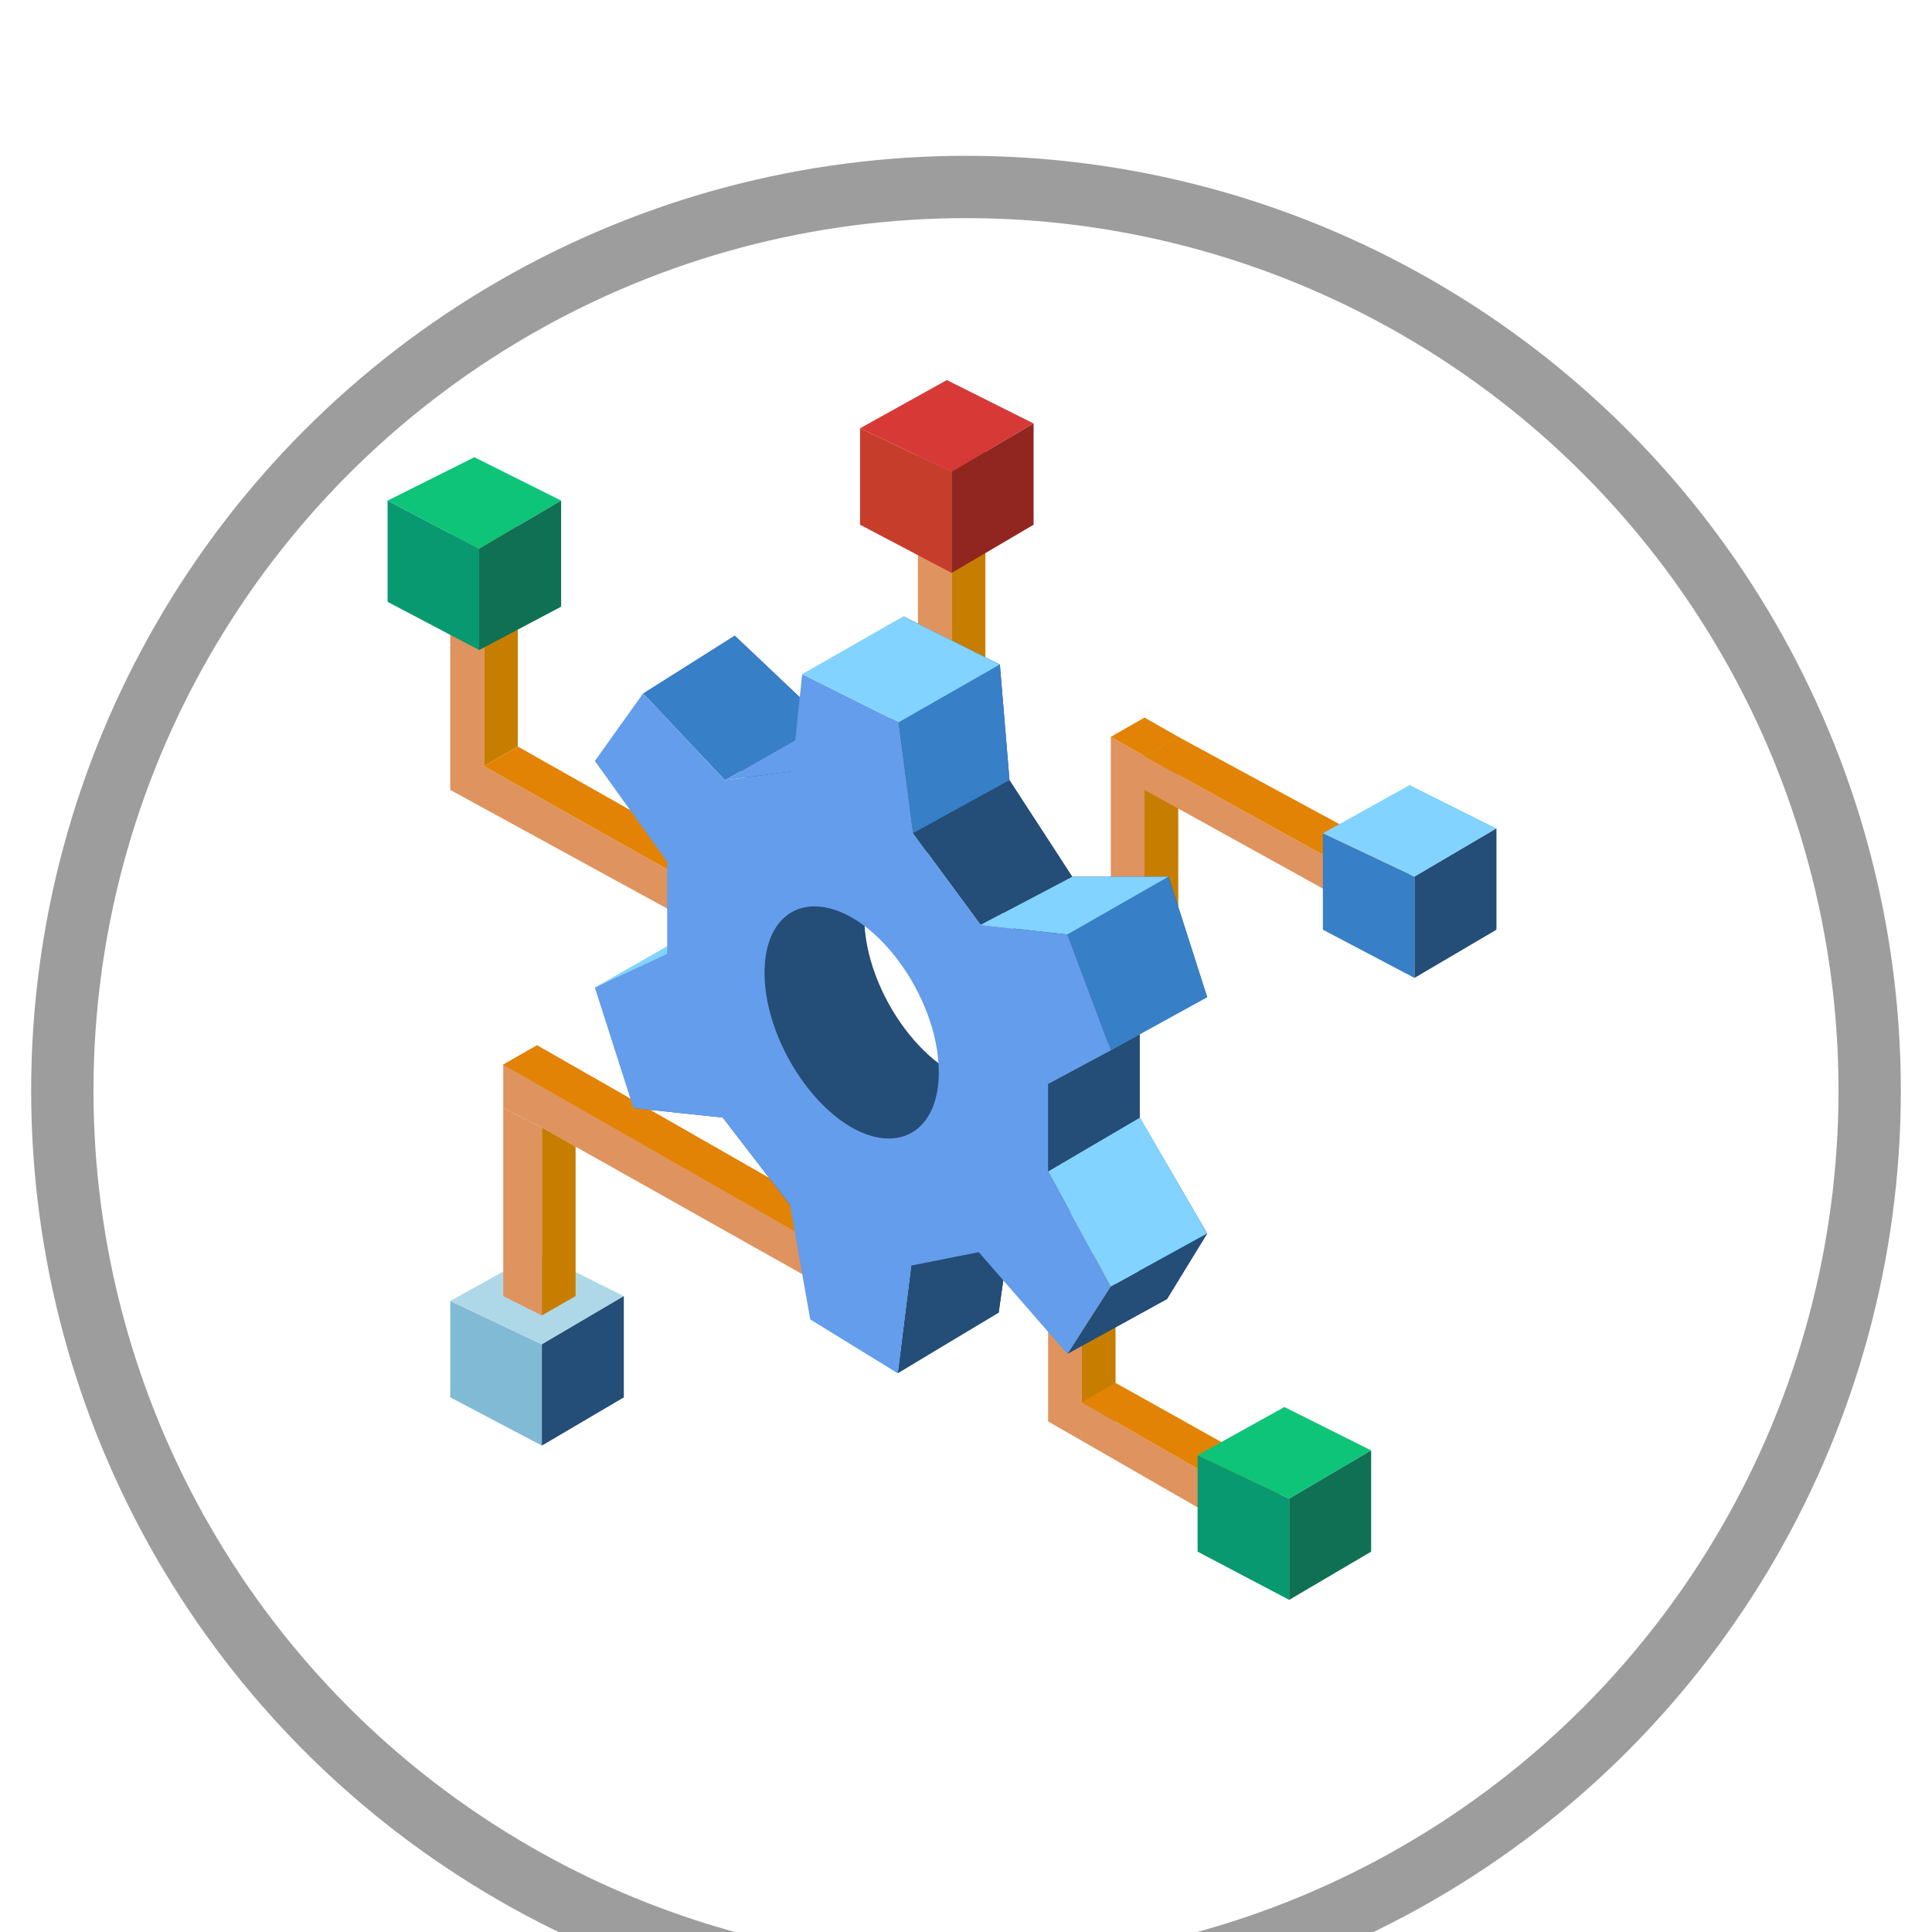 <svg fill="none" xmlns="http://www.w3.org/2000/svg" viewBox="20 20 62 62"><g filter="url(#filter0_d_6735:400)"><circle cx="51" cy="51" r="30" fill="white"></circle><circle cx="51" cy="51" r="29" stroke="#9D9D9D" stroke-width="2"></circle></g><g clip-path="url(#clip0_6735:400)"><path d="M34.449 64.843V61.749L37.389 63.141V66.39L34.449 64.843Z" fill="#81BAD4"></path><path d="M34.449 61.749L37.234 60.202L40.019 61.594L37.389 63.141L34.449 61.749Z" fill="#AED8E8"></path><path d="M40.019 61.594L37.389 63.141V66.391L40.019 64.843V61.594Z" fill="#244D77"></path><path d="M45.898 60.975L38.471 56.798L37.388 56.179L36.15 55.56V54.167L45.898 59.737V60.975Z" fill="#DF935F"></path><path d="M37.233 53.548L36.15 54.167L45.898 59.737L46.981 59.118L37.233 53.548Z" fill="#E28305"></path><path d="M37.233 53.548L36.15 54.167L45.898 59.737L46.981 59.118L37.233 53.548Z" fill="#E28305"></path><path d="M37.233 53.548L36.15 54.167L45.898 59.737L46.981 59.118L37.233 53.548Z" fill="#E28305"></path><path d="M36.15 55.56V61.594L37.388 62.213V56.179L36.15 55.56Z" fill="#DF935F"></path><path d="M37.389 62.213L38.472 61.594V56.798L37.389 56.179V62.213Z" fill="#C77E00"></path><path d="M55.647 43.646V52.156L56.73 51.398V44.265L55.647 43.646Z" fill="#DF935F"></path><path d="M55.647 43.646L56.73 43.027L57.813 43.646L56.73 44.265L55.647 43.646Z" fill="#E28305"></path><path d="M56.728 44.265V51.398L57.812 50.764V43.646L56.728 44.265Z" fill="#C77E00"></path><path d="M56.728 44.265L64 48.288V49.371L56.728 45.348V44.265Z" fill="#DF935F"></path><path d="M57.812 43.646L56.728 44.265L64 48.288L65.238 47.669L57.812 43.646Z" fill="#E28305"></path><path d="M64 49.371L65.238 48.752V47.669L64 48.288V49.371Z" fill="#C77E00"></path><path d="M53.635 60.666V65.617L54.718 66.236V61.285L53.635 60.666Z" fill="#DF935F"></path><path d="M53.635 60.666L54.718 60.047L55.801 60.666L54.718 61.285L53.635 60.666Z" fill="#E28305"></path><path d="M54.717 61.285V66.236L55.8 65.617V60.666L54.717 61.285Z" fill="#C77E00"></path><path d="M54.717 64.998L59.823 67.938V69.175L54.717 66.236V64.998Z" fill="#DF935F"></path><path d="M55.8 64.379L54.717 64.998L59.823 67.938L61.06 67.319L55.8 64.379Z" fill="#E28305"></path><path d="M59.822 69.175L61.06 68.557V67.319L59.822 67.938V69.175Z" fill="#C77E00"></path><path d="M49.457 33.899V44.42L50.54 43.662V34.518L49.457 33.899Z" fill="#DF935F"></path><path d="M49.457 33.899L50.54 33.28L51.623 33.899L50.54 34.518L49.457 33.899Z" fill="#E28305"></path><path d="M50.539 34.518V43.662L51.622 43.028V33.899L50.539 34.518Z" fill="#C77E00"></path><path d="M42.65 49.835L34.449 45.349V36.839L35.532 37.458V44.59L42.65 48.598V49.835Z" fill="#DF935F"></path><path d="M34.449 36.839L35.532 36.22L36.615 36.839L35.532 37.458L34.449 36.839Z" fill="#E28305"></path><path d="M35.533 37.458V44.59L36.616 43.956V36.839L35.533 37.458Z" fill="#C77E00"></path><path d="M36.616 43.956L35.533 44.59L42.65 48.598L43.733 47.979L36.616 43.956Z" fill="#E28305"></path><path d="M44.66 49.061L41.465 50.68L39.09 51.692L42.339 49.835L44.66 49.061Z" fill="#82D3FF"></path><path d="M40.328 55.56L43.194 55.863L45.353 58.67L48.593 56.943L49.24 60.614L52.048 62.126L52.48 59.103L54.64 58.886L57.447 61.694L58.74 59.583L56.574 55.863V52.775L58.74 52.001L57.502 48.133H54.408L52.396 45.039L52.087 41.325L48.992 39.778L48.683 43.028L46.517 43.182L43.577 40.397L42.34 42.718L44.66 45.973V49.062L42.34 49.835L43.614 53.919L40.328 55.56ZM47.736 49.431C47.736 48.088 48.39 47.302 49.336 47.302C51.203 47.302 53.328 50.177 53.328 52.621C53.328 53.963 52.674 54.749 51.728 54.749C49.861 54.749 47.736 51.875 47.736 49.431Z" fill="#244D77"></path><path d="M58.739 59.583L55.644 61.285L54.252 63.451L57.446 61.694L58.739 59.583Z" fill="#244D77"></path><path d="M48.809 64.07L52.048 62.126L52.48 59.102L49.24 60.614L48.809 64.07Z" fill="#244D77"></path><path d="M56.582 55.863L53.633 57.591L55.644 61.285L58.739 59.583L56.582 55.863Z" fill="#82D3FF"></path><path d="M56.573 52.775L53.633 54.783V57.591L56.573 55.863V52.775Z" fill="#244D77"></path><path d="M58.739 52.001L55.644 53.703L53.633 54.783L56.573 52.775L58.739 52.001Z" fill="#7AB2BC"></path><path d="M57.501 48.133L54.252 49.99L55.644 53.703L58.739 52.001L57.501 48.133Z" fill="#377FC7"></path><path d="M54.407 48.133L51.467 49.68L54.252 49.99L57.501 48.133H54.407Z" fill="#82D3FF"></path><path d="M52.396 45.039L49.302 46.741L48.838 43.182L52.087 41.325L52.396 45.039Z" fill="#377FC7"></path><path d="M43.576 40.397L40.637 42.254L43.267 45.039L46.516 43.182L43.576 40.397Z" fill="#377FC7"></path><path d="M52.395 45.039L49.301 46.741L51.467 49.681L54.407 48.133L52.395 45.039Z" fill="#244D77"></path><path d="M48.683 43.028L45.419 44.75L43.268 45.039L46.517 43.182L48.683 43.028Z" fill="#639DEB"></path><path d="M51.468 49.68L54.253 49.99L55.645 53.703L53.634 54.783V57.591L55.645 61.285L54.253 63.451L51.409 60.182L49.245 60.614L48.81 64.07L46.002 62.342L45.353 58.67L43.193 55.863L40.328 55.56L39.09 51.692L41.411 50.612V47.656L39.09 44.42L40.637 42.254L43.267 45.039L45.418 44.75L45.743 41.635L48.837 43.182L49.301 46.74L51.468 49.68ZM46.135 49.088C45.189 49.088 44.535 49.874 44.535 51.217C44.535 53.661 46.659 56.535 48.528 56.535C49.473 56.535 50.127 55.75 50.127 54.407C50.127 51.963 48.002 49.088 46.135 49.088Z" fill="#639DEB"></path><path d="M48.991 39.778L45.742 41.635L48.837 43.182L52.086 41.325L48.991 39.778Z" fill="#82D3FF"></path><path d="M62.453 49.835V46.741L65.393 48.133V51.383L62.453 49.835Z" fill="#377FC7"></path><path d="M62.453 46.741L65.238 45.194L68.023 46.586L65.393 48.133L62.453 46.741Z" fill="#82D3FF"></path><path d="M68.023 46.586L65.393 48.133V51.382L68.023 49.835V46.586Z" fill="#244D77"></path><path d="M58.432 69.794V66.7L61.371 68.093V71.342L58.432 69.794Z" fill="#089970"></path><path d="M58.432 66.7L61.217 65.153L64.001 66.545L61.371 68.093L58.432 66.7Z" fill="#0EC478"></path><path d="M64.001 66.545L61.371 68.093V71.342L64.001 69.794V66.545Z" fill="#107054"></path><path d="M47.6 36.839V33.744L50.539 35.137V38.386L47.6 36.839Z" fill="#C73D2C"></path><path d="M47.6 33.744L50.385 32.197L53.169 33.59L50.539 35.137L47.6 33.744Z" fill="#D73937"></path><path d="M53.169 33.59L50.539 35.137V38.386L53.169 36.839V33.59Z" fill="#912621"></path><path d="M32.438 39.314V36.065L35.377 37.612V40.861L32.438 39.314Z" fill="#089970"></path><path d="M32.438 36.065L35.222 34.673L38.008 36.065L35.377 37.612L32.438 36.065Z" fill="#0EC478"></path><path d="M38.007 36.065L35.377 37.612V40.861L38.007 39.469V36.065Z" fill="#107054"></path></g><defs><filter id="filter0_d_6735:400" x="-4" y="0" width="110" height="110" filterUnits="userSpaceOnUse" color-interpolation-filters="sRGB"><feFlood flood-opacity="0" result="BackgroundImageFix"></feFlood><feColorMatrix in="SourceAlpha" type="matrix" values="0 0 0 0 0 0 0 0 0 0 0 0 0 0 0 0 0 0 127 0" result="hardAlpha"></feColorMatrix><feOffset dy="4"></feOffset><feGaussianBlur stdDeviation="12.5"></feGaussianBlur><feComposite in2="hardAlpha" operator="out"></feComposite><feColorMatrix type="matrix" values="0 0 0 0 0.708 0 0 0 0 0.708 0 0 0 0 0.708 0 0 0 0.12 0"></feColorMatrix><feBlend mode="normal" in2="BackgroundImageFix" result="effect1_dropShadow_6735:400"></feBlend><feBlend mode="normal" in="SourceGraphic" in2="effect1_dropShadow_6735:400" result="shape"></feBlend></filter><clipPath id="clip0_6735:400"><rect width="40" height="40" fill="white" transform="translate(30.23 31.769)"></rect></clipPath></defs></svg>